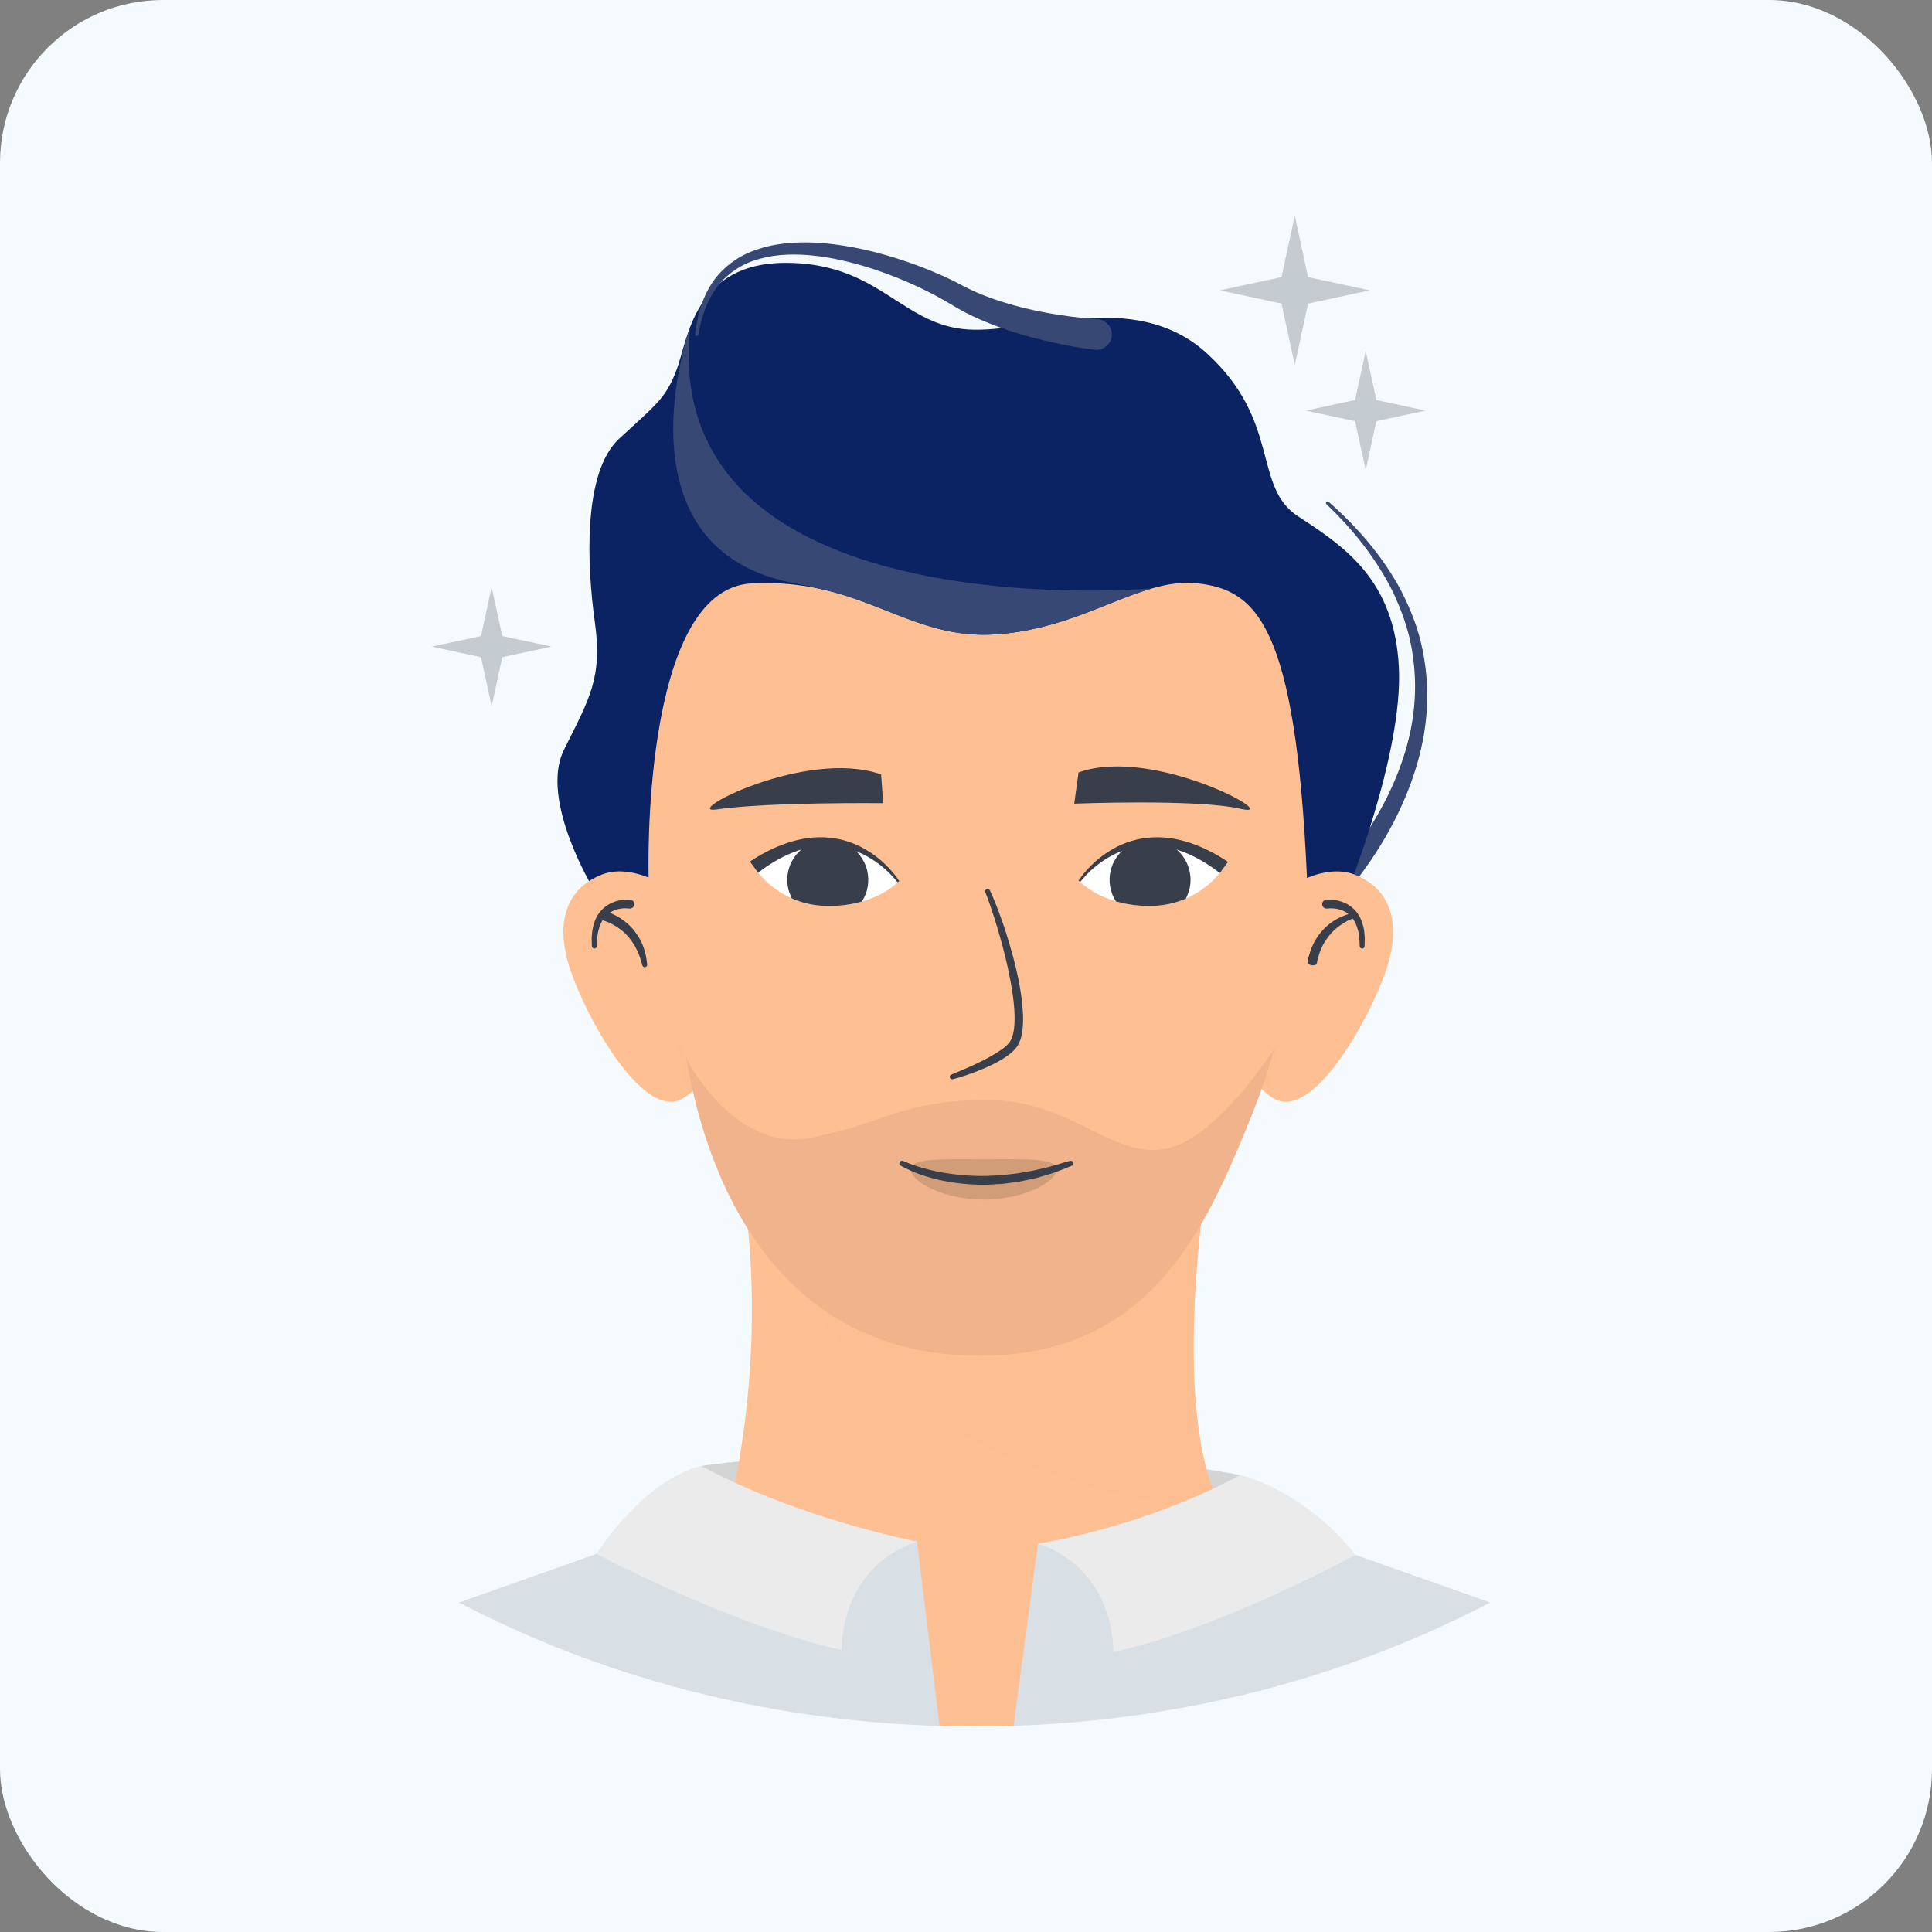 <svg width="166" height="166" viewBox="0 0 166 166" fill="none" xmlns="http://www.w3.org/2000/svg">
<rect x="0" y="0" width="166" height="166" fill="#808080" stroke="none"/>
<rect width="166" height="166" rx="14" fill="#F5FAFE"/>
<g clip-path="url(#clip0_1485_8661)">
<path d="M113.415 76.436C113.671 76.198 113.953 75.905 114.214 75.624C114.48 75.341 114.739 75.048 114.995 74.753C115.506 74.162 115.987 73.543 116.46 72.917C117.387 71.655 118.229 70.326 118.951 68.939C120.391 66.167 121.387 63.137 121.558 60.017C121.645 58.46 121.531 56.893 121.227 55.356C120.925 53.816 120.366 52.336 119.704 50.903C118.301 48.067 116.293 45.526 113.968 43.321C113.912 43.268 113.91 43.179 113.964 43.125C114.015 43.071 114.102 43.068 114.158 43.116C116.589 45.241 118.739 47.731 120.307 50.6C121.053 52.047 121.698 53.566 122.08 55.165C122.465 56.76 122.653 58.407 122.63 60.056C122.583 63.362 121.661 66.607 120.269 69.581C119.569 71.071 118.745 72.501 117.823 73.867C117.355 74.544 116.876 75.216 116.361 75.863C116.103 76.185 115.842 76.507 115.57 76.822C115.294 77.14 115.031 77.44 114.712 77.764C114.352 78.131 113.763 78.137 113.394 77.779C113.025 77.422 113.019 76.835 113.379 76.471C113.387 76.461 113.396 76.454 113.405 76.446L113.415 76.436Z" fill="#374875"/>
<path d="M51.109 76.582C51.109 76.582 46.289 68.778 48.457 64.422C50.624 60.068 51.785 58.269 51.109 53.441C50.434 48.614 50.053 40.595 53.197 37.695C56.342 34.794 57.236 34.226 58.171 31.67C59.106 29.113 59.677 22.583 67.492 22.583C75.307 22.583 77.308 27.601 82.645 28.263C87.982 28.925 97.321 24.526 103.705 30.37C110.09 36.214 107.612 41.798 111.52 44.355C115.427 46.911 119.812 49.751 120.193 57.323C120.574 64.896 115.58 77.101 115.58 77.101H111.616C111.616 77.101 106.999 40.664 85.15 40.664C63.302 40.664 57.328 77.67 57.328 77.67L51.109 76.582Z" fill="#0B2363"/>
<path d="M112.745 68.23C112.745 53.093 101.487 40.634 87.037 39.083C86.035 38.975 85.019 38.919 83.988 38.919C80.536 38.919 77.226 39.54 74.159 40.678C74.156 40.678 74.154 40.678 74.15 40.681C63.113 44.774 55.231 55.563 55.231 68.228C55.231 68.474 55.234 68.72 55.242 68.964H55.241C55.241 68.964 55.242 69.064 55.25 69.255C55.251 69.319 55.254 69.393 55.259 69.476C55.453 74.492 57.835 116.467 84.158 116.467C96.522 116.467 103.54 105.759 107.521 95.856C112.584 83.265 112.744 68.964 112.744 68.964H112.733C112.741 68.722 112.745 68.477 112.745 68.23Z" fill="#FEC093"/>
<path d="M85.053 76.499C85.403 77.249 85.698 78.018 85.979 78.79C86.262 79.562 86.514 80.345 86.745 81.135C87.208 82.714 87.603 84.318 87.8 85.971C87.894 86.797 87.953 87.635 87.853 88.501C87.795 88.933 87.709 89.374 87.46 89.809C87.186 90.246 86.831 90.516 86.479 90.771C85.764 91.261 85.003 91.616 84.232 91.931C83.46 92.249 82.677 92.513 81.871 92.73C81.758 92.76 81.642 92.694 81.611 92.582C81.582 92.48 81.637 92.373 81.734 92.334L81.74 92.33C83.236 91.711 84.769 91.068 86.054 90.178C86.364 89.957 86.663 89.699 86.817 89.433C86.981 89.157 87.074 88.783 87.123 88.408C87.218 87.648 87.174 86.844 87.089 86.05C87.003 85.254 86.86 84.459 86.699 83.666C86.54 82.873 86.353 82.084 86.143 81.3C85.718 79.734 85.251 78.172 84.663 76.664V76.662C84.621 76.554 84.675 76.433 84.784 76.391C84.889 76.353 85.006 76.401 85.053 76.499Z" fill="#393F4A"/>
<path d="M92.669 66.368L92.3 69.052C92.3 69.052 102.837 68.63 106.583 69.494C110.561 70.414 99.176 64.039 92.669 66.368Z" fill="#393F4A"/>
<path d="M75.706 66.538L75.884 69.01C75.884 69.01 65.945 68.901 61.604 69.547C58.305 70.035 69.185 64.252 75.706 66.538Z" fill="#393F4A"/>
<path d="M105.16 74.537C105.16 74.537 104.097 76.245 101.902 77.205C101.088 77.563 100.116 77.815 98.987 77.839C97.77 77.865 96.733 77.697 95.875 77.445C93.783 76.831 92.743 75.723 92.743 75.723C92.743 75.723 94.603 73.139 97.382 72.45C97.875 72.328 98.397 72.266 98.945 72.286C99.358 72.302 99.759 72.345 100.146 72.405C103.121 72.889 105.16 74.537 105.16 74.537Z" fill="white"/>
<path d="M102.18 76.47C102.13 76.66 102.007 76.97 101.902 77.205C101.088 77.562 100.117 77.814 98.987 77.838C97.771 77.864 96.734 77.697 95.876 77.445C95.378 76.665 95.196 75.694 95.448 74.73C95.51 74.486 95.6 74.256 95.71 74.041C95.753 73.959 95.797 73.878 95.846 73.801C96.213 73.202 96.755 72.735 97.384 72.451C97.877 72.329 98.399 72.267 98.948 72.287C99.36 72.303 99.761 72.346 100.148 72.406C100.622 72.6 101.032 72.891 101.368 73.248C101.427 73.312 101.488 73.382 101.542 73.451C102.194 74.273 102.467 75.38 102.18 76.47Z" fill="#393F4A"/>
<path d="M92.666 75.673C92.997 75.174 93.383 74.726 93.809 74.311C94.234 73.896 94.701 73.518 95.208 73.193C96.216 72.543 97.388 72.095 98.615 71.979C99.84 71.85 101.091 72.029 102.251 72.421C103.417 72.807 104.506 73.382 105.512 74.056L104.811 75.017C103.92 74.323 102.957 73.724 101.923 73.297C100.894 72.865 99.782 72.625 98.663 72.661C97.544 72.687 96.434 73.017 95.434 73.564C94.438 74.113 93.531 74.873 92.822 75.774L92.666 75.673Z" fill="#393F4A"/>
<path d="M64.783 74.504C64.783 74.504 65.837 76.217 68.028 77.19C68.84 77.552 69.809 77.81 70.94 77.84C72.156 77.873 73.193 77.71 74.054 77.463C76.151 76.861 77.195 75.759 77.195 75.759C77.195 75.759 75.349 73.166 72.575 72.462C72.082 72.337 71.559 72.272 71.013 72.29C70.6 72.305 70.199 72.344 69.81 72.403C66.831 72.868 64.783 74.504 64.783 74.504Z" fill="white"/>
<path d="M67.753 76.454C67.802 76.644 67.923 76.954 68.028 77.19C68.84 77.552 69.809 77.809 70.94 77.84C72.156 77.873 73.193 77.71 74.054 77.463C74.557 76.686 74.743 75.715 74.498 74.751C74.437 74.507 74.349 74.276 74.239 74.06C74.197 73.979 74.154 73.897 74.106 73.819C73.741 73.219 73.202 72.748 72.575 72.46C72.082 72.335 71.56 72.27 71.013 72.288C70.6 72.303 70.199 72.342 69.811 72.401C69.337 72.594 68.924 72.882 68.587 73.237C68.528 73.302 68.467 73.37 68.412 73.439C67.752 74.256 67.472 75.362 67.753 76.454Z" fill="#393F4A"/>
<path d="M77.272 75.707C76.944 75.207 76.56 74.757 76.136 74.34C75.713 73.922 75.249 73.542 74.744 73.215C73.739 72.558 72.57 72.105 71.344 71.982C70.121 71.847 68.868 72.02 67.706 72.406C66.539 72.786 65.446 73.355 64.438 74.024L65.133 74.99C66.027 74.3 66.994 73.708 68.03 73.287C69.062 72.86 70.174 72.625 71.293 72.668C72.412 72.7 73.52 73.037 74.516 73.588C75.509 74.144 76.412 74.908 77.115 75.811L77.272 75.707Z" fill="#393F4A"/>
<g opacity="0.15">
<g opacity="0.15">
<g opacity="0.15">
<path opacity="0.15" d="M75.236 78.481C74.458 78.688 73.676 78.824 72.882 78.914C72.09 79.005 71.291 79.049 70.489 79.037C69.688 79.015 68.884 78.952 68.092 78.797C67.301 78.635 66.522 78.386 65.804 78.011C65.716 77.966 65.682 77.857 65.729 77.771C65.772 77.693 65.865 77.658 65.947 77.687L65.953 77.688C66.681 77.942 67.431 78.102 68.192 78.219C68.956 78.322 69.727 78.371 70.501 78.388C71.276 78.405 72.055 78.376 72.832 78.334C73.608 78.284 74.391 78.225 75.164 78.135H75.17C75.269 78.123 75.357 78.194 75.369 78.291C75.377 78.377 75.319 78.459 75.236 78.481Z" fill="#59221A"/>
</g>
</g>
</g>
<g opacity="0.15">
<g opacity="0.15">
<g opacity="0.15">
<path opacity="0.15" d="M94.62 78.285C95.352 78.362 96.096 78.412 96.832 78.453C97.57 78.486 98.306 78.509 99.041 78.487C99.775 78.466 100.505 78.415 101.228 78.314C101.946 78.2 102.656 78.044 103.346 77.803L103.352 77.801C103.444 77.768 103.548 77.818 103.581 77.91C103.611 77.994 103.573 78.085 103.498 78.126C102.82 78.489 102.082 78.733 101.332 78.892C100.581 79.046 99.819 79.112 99.058 79.136C98.297 79.151 97.538 79.115 96.787 79.034C96.034 78.952 95.29 78.825 94.552 78.632C94.456 78.607 94.398 78.51 94.424 78.415C94.447 78.329 94.53 78.275 94.617 78.284L94.62 78.285Z" fill="#59221A"/>
</g>
</g>
</g>
<path d="M112.299 75.457C111.327 53.538 107.899 50.713 102.94 50.126C101.639 49.974 100.342 50.169 99.002 50.552C95.239 51.622 91.125 54.158 85.504 54.509C79.662 54.871 76.115 51.829 70.468 50.597C70.465 50.597 70.462 50.597 70.462 50.597C68.74 50.221 66.823 50.016 64.586 50.126C55.012 50.598 55.728 75.385 55.728 75.385C50.95 71.503 56.342 48.805 57.327 44.451C57.473 43.809 57.96 43.13 58.701 42.441C59.538 41.663 60.699 40.872 62.063 40.102C67.67 36.934 76.689 34.131 80.544 34.131C86.167 34.131 101.225 37.254 104.92 39.714C108.619 42.178 115.743 53.263 116.443 60.825C117.144 68.387 112.299 75.457 112.299 75.457Z" fill="#0B2363"/>
<path d="M94.049 30.05C93.155 29.944 92.34 29.805 91.497 29.642C90.662 29.477 89.833 29.294 89.009 29.08C87.361 28.658 85.734 28.121 84.156 27.427C83.365 27.086 82.595 26.68 81.845 26.234C81.646 26.121 81.498 26.027 81.325 25.923C81.157 25.821 80.981 25.726 80.81 25.628C80.462 25.435 80.11 25.246 79.75 25.068C78.317 24.347 76.821 23.721 75.292 23.206C73.765 22.682 72.195 22.289 70.608 22.047C69.023 21.832 67.403 21.77 65.854 22.094C65.088 22.266 64.327 22.498 63.648 22.89C62.971 23.278 62.347 23.768 61.84 24.373C60.832 25.592 60.266 27.157 60.006 28.754C59.994 28.83 59.922 28.882 59.846 28.87C59.774 28.86 59.722 28.792 59.728 28.72C59.895 27.079 60.37 25.411 61.386 24.02C61.898 23.329 62.551 22.747 63.275 22.274C64.002 21.796 64.82 21.488 65.648 21.251C67.318 20.797 69.05 20.764 70.74 20.892C72.43 21.046 74.097 21.363 75.723 21.812C77.351 22.256 78.944 22.814 80.5 23.482C80.89 23.648 81.276 23.826 81.662 24.009C81.853 24.106 82.046 24.195 82.237 24.296C82.424 24.393 82.63 24.507 82.796 24.587C83.485 24.942 84.197 25.267 84.94 25.534C86.417 26.082 87.963 26.495 89.534 26.798C90.319 26.953 91.112 27.079 91.904 27.187C92.691 27.291 93.512 27.377 94.26 27.421L94.283 27.422C95.015 27.465 95.574 28.089 95.53 28.816C95.487 29.543 94.859 30.098 94.127 30.054C94.104 30.056 94.075 30.053 94.049 30.05Z" fill="#374875"/>
<path d="M99.001 50.551C95.239 51.622 91.124 54.157 85.504 54.508C79.661 54.87 76.114 51.828 70.468 50.596C70.465 50.596 70.462 50.596 70.462 50.596C69.785 50.421 69.076 50.266 68.335 50.126C62.7 49.081 59.931 45.989 58.702 42.44C56.477 36.017 59.296 28.098 59.296 28.098C58.768 33.12 59.896 37.039 62.064 40.101C71.232 53.032 99.001 50.551 99.001 50.551Z" fill="#374875"/>
<path d="M60.237 125.954C60.237 125.954 83.809 122.529 106.578 126.737C106.578 126.737 104.968 136.439 83.87 136.439C62.771 136.439 60.237 125.954 60.237 125.954Z" fill="#D4D4D4"/>
<path d="M128.035 137.689C121.571 141.07 114.551 143.733 107.119 145.552C100.716 147.115 94.013 148.054 87.095 148.285C85.984 148.321 84.865 148.341 83.738 148.341C82.73 148.341 81.725 148.327 80.729 148.295C65.649 147.846 51.562 144.032 39.441 137.689L65.456 128.484H102.029L128.035 137.689Z" fill="#D8DFE5"/>
<path d="M105.982 130.823L84.013 133.185L62.565 130.175C65.55 117.426 64.513 107.053 64.043 103.723C64.02 103.567 63.999 103.425 63.98 103.3C63.909 102.84 63.862 102.598 63.862 102.598C63.988 102.705 64.113 102.811 64.237 102.915C93.501 127.478 103.695 100.995 103.695 100.995C101.033 120.645 103.715 127.64 105.174 129.878C105.64 130.594 105.982 130.823 105.982 130.823Z" fill="#FEC093"/>
<g opacity="0.15">
<g opacity="0.15">
<path opacity="0.15" d="M105.174 129.878C75.248 127.137 65.26 106.509 64.043 103.723C63.955 103.521 63.912 103.413 63.912 103.413C63.935 103.375 63.958 103.337 63.98 103.3C64.061 103.168 64.146 103.04 64.237 102.915C93.501 127.478 103.695 100.995 103.695 100.995C101.033 120.645 103.715 127.64 105.174 129.878Z" fill="#59221A"/>
</g>
</g>
<path d="M60.238 125.953C60.238 125.953 55.889 126.621 51.23 133.518C51.23 133.518 62.914 139.689 72.325 141.777C72.325 141.777 72.03 134.765 78.794 132.452C78.794 132.452 68.784 130.545 60.238 125.953Z" fill="#EBEBEB"/>
<path d="M106.577 126.736C106.577 126.736 112.015 127.967 116.465 133.594C116.465 133.594 105.069 139.865 95.657 141.952C95.657 141.952 95.952 134.941 89.188 132.627C89.189 132.629 98.03 131.329 106.577 126.736Z" fill="#EBEBEB"/>
<path d="M89.351 131.407L87.093 148.286C85.982 148.323 84.863 148.342 83.736 148.342C82.728 148.342 81.723 148.329 80.727 148.297L78.651 131.291C82.09 127.109 89.351 131.407 89.351 131.407Z" fill="#FEC093"/>
<path d="M59.737 93.52C59.56 93.712 59.375 93.882 59.19 94.027C58.908 94.255 58.613 94.428 58.314 94.541C58.035 94.65 57.74 94.686 57.441 94.661C54.591 94.413 51 88.537 49.273 84.085C47.361 79.161 48.811 76.255 51.755 75.129C52.153 74.976 52.589 74.892 53.051 74.875C56.018 74.77 60.066 77.364 61.721 81.624C63.308 85.719 61.937 91.16 59.737 93.52Z" fill="#FEC093"/>
<path d="M54.038 78.062C53.876 78.039 53.651 78.034 53.457 78.057C53.357 78.066 53.258 78.086 53.159 78.102C53.065 78.131 52.964 78.148 52.872 78.185C52.497 78.317 52.169 78.547 51.917 78.859C51.668 79.176 51.517 79.571 51.407 79.98C51.365 80.19 51.336 80.404 51.304 80.618L51.277 81.276L51.275 81.297C51.271 81.413 51.172 81.502 51.056 81.497C50.944 81.493 50.858 81.402 50.855 81.292L50.838 80.589C50.856 80.354 50.873 80.117 50.906 79.88C50.999 79.41 51.145 78.932 51.435 78.508C51.726 78.09 52.147 77.751 52.62 77.55C52.737 77.495 52.862 77.465 52.983 77.421C53.106 77.391 53.231 77.357 53.357 77.338C53.607 77.297 53.838 77.279 54.12 77.297C54.303 77.309 54.467 77.437 54.495 77.617C54.536 77.872 54.33 78.083 54.087 78.065C54.08 78.065 54.072 78.063 54.064 78.062H54.038Z" fill="#393F4A"/>
<path d="M51.745 78.436C51.856 78.285 51.934 78.274 51.999 78.3C52.066 78.32 52.133 78.339 52.196 78.362C52.327 78.404 52.452 78.457 52.578 78.508C52.825 78.618 53.065 78.743 53.294 78.888C53.745 79.184 54.164 79.537 54.492 79.963C54.819 80.387 55.102 80.849 55.273 81.348C55.377 81.591 55.421 81.852 55.491 82.1C55.547 82.354 55.572 82.612 55.607 82.867C55.622 82.981 55.541 83.087 55.426 83.102C55.323 83.115 55.228 83.054 55.197 82.959L55.188 82.931C55.113 82.701 55.057 82.467 54.981 82.241C54.887 82.022 54.823 81.791 54.702 81.588L54.544 81.274L54.354 80.98C54.295 80.879 54.223 80.788 54.151 80.698C54.078 80.609 54.014 80.511 53.93 80.431C53.625 80.085 53.264 79.793 52.869 79.558C52.673 79.437 52.468 79.333 52.257 79.243C52.151 79.2 52.045 79.156 51.937 79.123C51.884 79.104 51.829 79.09 51.776 79.075C51.721 79.063 51.677 79.025 51.665 78.849L51.657 78.728C51.654 78.62 51.686 78.517 51.745 78.436Z" fill="#393F4A"/>
<g opacity="0.15">
<g opacity="0.15">
<path opacity="0.15" d="M59.736 93.52C59.56 93.712 59.375 93.882 59.19 94.027C59.041 93.519 58.904 93.006 58.772 92.495C58.54 91.579 58.324 90.665 58.125 89.742C58.099 89.627 58.172 89.517 58.288 89.492C58.397 89.469 58.506 89.535 58.537 89.642V89.646C58.789 90.546 59.058 91.445 59.343 92.335C59.475 92.739 59.604 93.131 59.736 93.52Z" fill="#59221A"/>
</g>
</g>
<path d="M118.833 84.086C117.105 88.538 113.511 94.414 110.664 94.661C110.362 94.687 110.071 94.651 109.788 94.542C109.489 94.427 109.198 94.255 108.915 94.028C108.727 93.883 108.546 93.714 108.369 93.521C106.165 91.161 104.794 85.719 106.384 81.626C108.039 77.366 112.084 74.772 115.054 74.877C115.515 74.894 115.953 74.977 116.35 75.13C119.296 76.257 120.746 79.162 118.833 84.086Z" fill="#FEC093"/>
<path d="M113.964 77.302C114.255 77.281 114.49 77.299 114.747 77.341C114.873 77.361 114.998 77.394 115.121 77.424C115.242 77.468 115.367 77.498 115.483 77.554C115.959 77.754 116.379 78.094 116.669 78.511C116.959 78.934 117.103 79.412 117.198 79.884C117.229 80.121 117.248 80.357 117.266 80.593L117.249 81.295C117.246 81.412 117.151 81.502 117.034 81.501C116.921 81.498 116.833 81.41 116.827 81.3L116.826 81.277L116.8 80.62C116.769 80.406 116.739 80.191 116.697 79.982C116.587 79.572 116.435 79.176 116.186 78.861C115.934 78.549 115.606 78.318 115.231 78.187C115.14 78.149 115.039 78.133 114.944 78.104C114.846 78.088 114.747 78.066 114.647 78.059C114.453 78.036 114.229 78.041 114.065 78.063L114.049 78.066C113.894 78.088 113.733 78.023 113.657 77.887C113.511 77.628 113.677 77.343 113.938 77.306C113.947 77.303 113.954 77.303 113.964 77.302Z" fill="#393F4A"/>
<path d="M109.507 90.073C108.947 92.011 108.293 93.966 107.523 95.88C103.542 105.781 98.765 116.49 84.159 116.49C67.596 116.49 61.011 102.852 58.98 91.016C60.153 93.043 63.963 98.943 69.779 97.741C76.641 96.32 77.469 94.557 84.709 94.515C91.948 94.472 95.349 99.442 100.004 98.733C103.928 98.134 108.25 91.981 109.507 90.073Z" fill="#F0B38B"/>
<path d="M112.496 82.866C112.34 82.777 112.326 82.706 112.344 82.642L112.385 82.449C112.417 82.321 112.434 82.19 112.478 82.065C112.567 81.814 112.627 81.555 112.748 81.314L112.918 80.95L113.126 80.605C113.191 80.487 113.273 80.382 113.355 80.275C113.439 80.169 113.513 80.058 113.61 79.964C113.963 79.557 114.395 79.227 114.855 78.964C115.328 78.711 115.81 78.516 116.357 78.438C116.472 78.421 116.579 78.501 116.595 78.614C116.611 78.715 116.548 78.812 116.454 78.843L116.433 78.851C116.003 78.996 115.558 79.21 115.182 79.486C114.798 79.754 114.45 80.068 114.168 80.433C113.893 80.801 113.636 81.187 113.478 81.623C113.374 81.83 113.326 82.06 113.251 82.279C113.213 82.389 113.2 82.507 113.175 82.62L113.14 82.792C113.132 82.851 113.093 82.9 112.91 82.933L112.889 82.938C112.751 82.959 112.611 82.932 112.496 82.866Z" fill="#393F4A"/>
<g opacity="0.15">
<g opacity="0.15">
<path opacity="0.15" d="M109.979 89.742C109.78 90.665 109.565 91.581 109.332 92.495C109.2 93.006 109.064 93.519 108.915 94.027C108.726 93.882 108.546 93.713 108.368 93.52C108.5 93.131 108.628 92.739 108.76 92.333C109.045 91.443 109.314 90.546 109.566 89.644V89.641C109.596 89.535 109.703 89.469 109.815 89.49C109.929 89.516 110 89.627 109.979 89.742Z" fill="#59221A"/>
</g>
</g>
<g opacity="0.15">
<g opacity="0.15">
<g opacity="0.15">
<path opacity="0.15" d="M88.765 106.044C88.04 105.917 87.302 105.818 86.57 105.729C85.836 105.646 85.103 105.575 84.368 105.546C83.635 105.519 82.903 105.521 82.174 105.573C81.45 105.64 80.73 105.747 80.026 105.941L80.02 105.943C79.924 105.968 79.826 105.914 79.8 105.819C79.775 105.733 79.819 105.646 79.898 105.61C80.6 105.291 81.353 105.097 82.112 104.99C82.873 104.887 83.638 104.872 84.397 104.898C85.158 104.932 85.911 105.02 86.656 105.153C87.402 105.285 88.135 105.46 88.858 105.702C88.952 105.733 89.002 105.834 88.97 105.928C88.941 106.012 88.855 106.062 88.77 106.047L88.765 106.044Z" fill="#59221A"/>
</g>
</g>
</g>
<path d="M90.787 100.491C90.787 101.525 87.984 103.068 84.527 103.068C81.069 103.068 78.267 101.525 78.267 100.491C78.267 99.456 81.045 99.609 84.502 99.609C87.961 99.609 90.787 99.456 90.787 100.491Z" fill="#D19D78"/>
<path d="M77.623 99.757C78.156 99.998 78.742 100.201 79.323 100.366C79.618 100.443 79.908 100.53 80.207 100.589L80.652 100.687C80.8 100.716 80.951 100.74 81.101 100.765C82.299 100.968 83.515 101.058 84.731 101.04C85.035 101.029 85.339 101.01 85.642 100.996C85.794 100.987 85.946 100.984 86.098 100.971L86.552 100.916C86.854 100.88 87.158 100.854 87.46 100.812L88.36 100.652L88.811 100.575L89.256 100.467L90.149 100.256C90.742 100.106 91.322 99.904 91.916 99.743L91.934 99.738C92.057 99.705 92.183 99.778 92.217 99.9C92.247 100.013 92.188 100.129 92.082 100.171C91.791 100.289 91.5 100.402 91.205 100.514L90.765 100.683C90.618 100.74 90.472 100.797 90.32 100.839L89.415 101.106L88.961 101.236L88.498 101.334L87.572 101.526C87.261 101.577 86.947 101.613 86.634 101.655L86.163 101.714C86.005 101.729 85.847 101.734 85.689 101.744C85.374 101.761 85.058 101.787 84.742 101.793C83.476 101.806 82.206 101.696 80.967 101.438C79.725 101.176 78.52 100.791 77.392 100.156C77.281 100.094 77.243 99.954 77.305 99.844C77.365 99.74 77.493 99.701 77.6 99.749L77.623 99.757Z" fill="#393F4A"/>
<path d="M110.106 23.812L111.249 18.544L112.393 23.812L117.696 24.948L112.393 26.083L111.249 31.351L110.106 26.083L104.803 24.948L110.106 23.812Z" fill="#C5CCD1"/>
<path d="M116.43 34.372L117.344 30.16L118.258 34.372L122.499 35.28L118.258 36.188L117.344 40.399L116.43 36.188L112.189 35.28L116.43 34.372Z" fill="#C5CCD1"/>
<path d="M41.328 54.651L42.243 50.438L43.157 54.651L47.396 55.557L43.157 56.465L42.243 60.677L41.328 56.465L37.088 55.557L41.328 54.651Z" fill="#C5CCD1"/>
</g>
<defs>
<clipPath id="clip0_1485_8661">
<rect width="90.947" height="129.798" fill="white" transform="translate(37.088 18.544)"/>
</clipPath>
</defs>
</svg>
